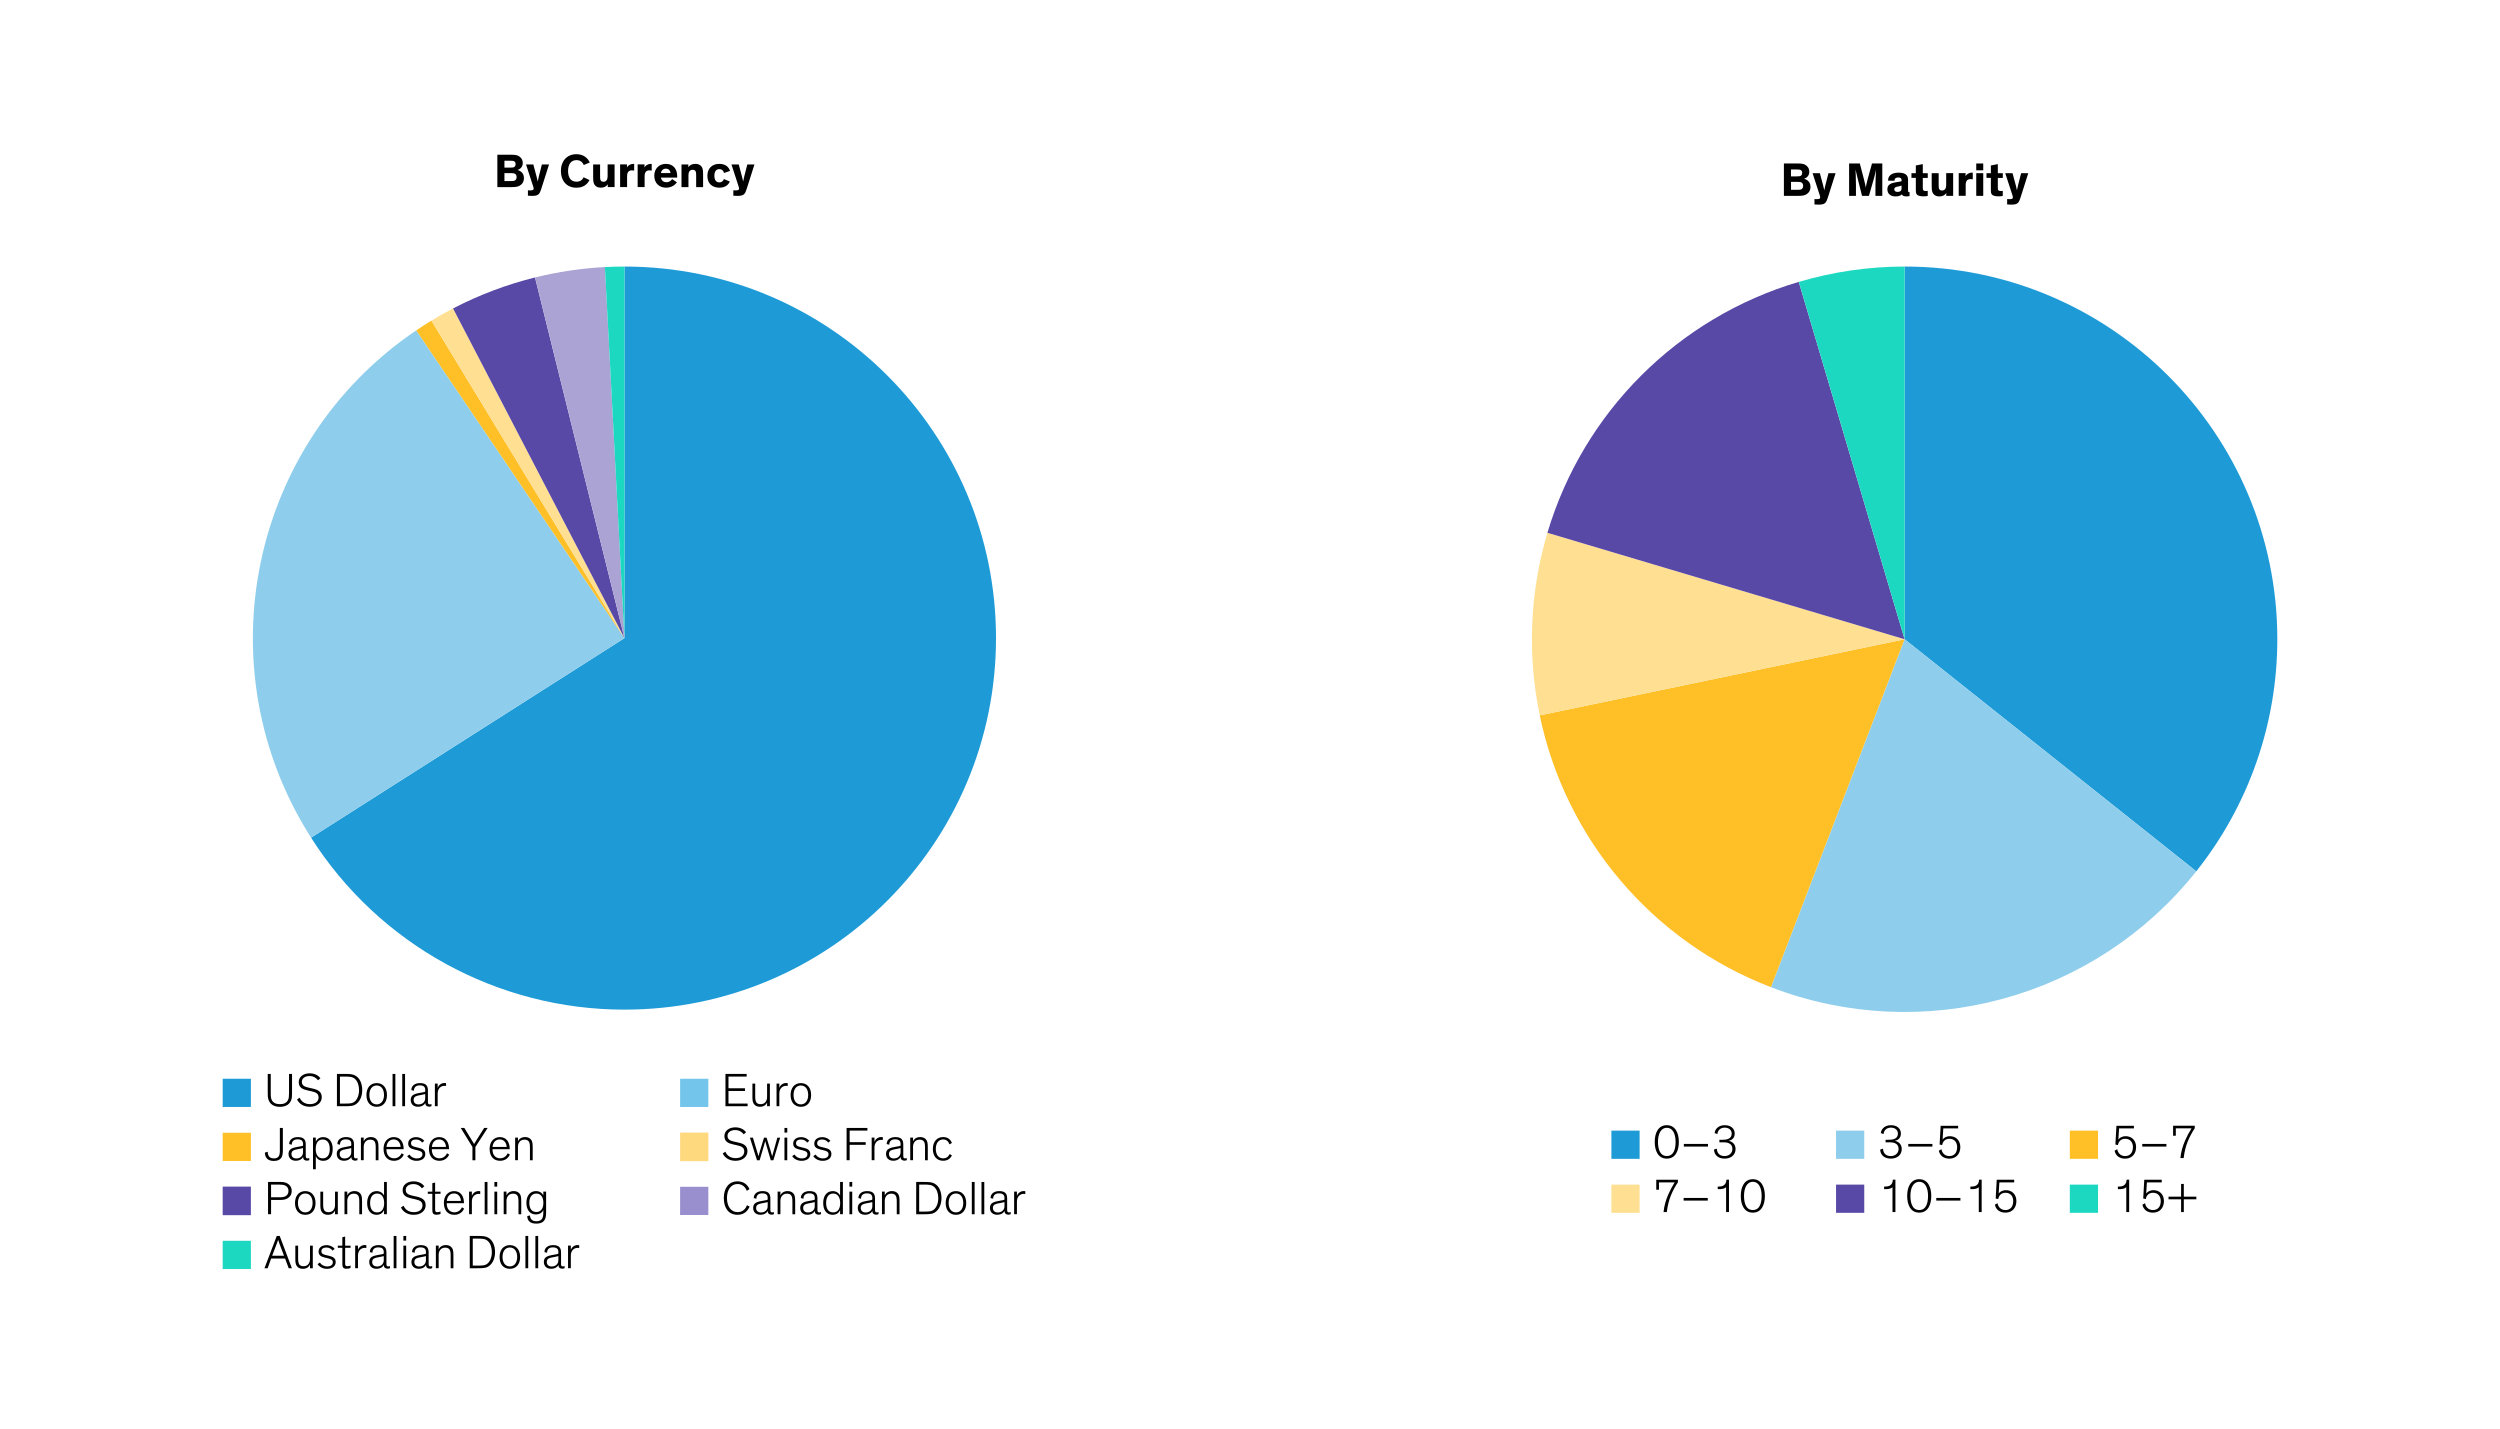 <?xml version="1.0" encoding="UTF-8"?>
<svg id="Blog_Template" data-name="Blog Template" xmlns="http://www.w3.org/2000/svg" viewBox="0 0 840 480">
  <defs>
    <style>
      .cls-1 {
        fill: #aba3d3;
      }

      .cls-1, .cls-2, .cls-3, .cls-4, .cls-5, .cls-6, .cls-7, .cls-8, .cls-9, .cls-10 {
        fill-rule: evenodd;
      }

      .cls-2 {
        fill: #1e9bd7;
      }

      .cls-3 {
        fill: #73c5ec;
      }

      .cls-4 {
        fill: #1cd8c0;
      }

      .cls-5 {
        fill: #998ece;
      }

      .cls-6 {
        fill: #ffd97d;
      }

      .cls-7 {
        fill: #8ecdeb;
      }

      .cls-8 {
        fill: #ffbf27;
      }

      .cls-9 {
        fill: #ffdf92;
      }

      .cls-10 {
        fill: #5949a7;
      }
    </style>
  </defs>
  <path class="cls-2" d="M209.82,89.56c68.95,0,124.84,55.89,124.84,124.84s-55.89,124.84-124.84,124.84c-42.67,0-82.39-21.8-105.31-57.79l105.31-67.05v-124.84h0Z"/>
  <path class="cls-7" d="M104.51,281.45c-36.3-57.02-20.63-132.57,35.34-170.45l69.97,103.4-105.31,67.05h0Z"/>
  <path class="cls-8" d="M139.85,111.01c1.68-1.13,3.38-2.23,5.11-3.28l64.86,106.67-69.97-103.4h0Z"/>
  <path class="cls-9" d="M144.96,107.73c2.38-1.44,4.8-2.81,7.27-4.09l57.59,110.77-64.86-106.67h0Z"/>
  <path class="cls-10" d="M152.22,103.64c8.74-4.54,17.98-8.04,27.54-10.41l30.05,121.17-57.59-110.77h0Z"/>
  <path class="cls-1" d="M179.77,93.23c7.7-1.91,15.57-3.08,23.49-3.5l6.56,124.67-30.05-121.17h0Z"/>
  <path class="cls-4" d="M203.25,89.73c2.19-.11,4.37-.17,6.56-.17v124.84s-6.56-124.67-6.56-124.67h0Z"/>
  <polygon class="cls-2" points="74.82 362.46 84.3 362.46 84.3 371.94 74.82 371.94 74.82 362.46 74.82 362.46"/>
  <polygon class="cls-3" points="228.52 362.46 238 362.46 238 371.94 228.52 371.94 228.52 362.46 228.52 362.46"/>
  <polygon class="cls-8" points="74.82 380.61 84.3 380.61 84.3 390.09 74.82 390.09 74.82 380.61 74.82 380.61"/>
  <polygon class="cls-6" points="228.52 380.55 238 380.55 238 390.15 228.52 390.15 228.52 380.55 228.52 380.55"/>
  <polygon class="cls-10" points="74.82 398.7 84.3 398.7 84.3 408.3 74.82 408.3 74.82 398.7 74.82 398.7"/>
  <polygon class="cls-5" points="228.52 398.76 238 398.76 238 408.24 228.52 408.24 228.52 398.76 228.52 398.76"/>
  <polygon class="cls-4" points="74.82 416.91 84.3 416.91 84.3 426.39 74.82 426.39 74.82 416.91 74.82 416.91"/>
  <polygon class="cls-2" points="541.43 379.89 550.91 379.89 550.91 389.37 541.43 389.37 541.43 379.89 541.43 379.89"/>
  <polygon class="cls-7" points="616.91 379.89 626.39 379.89 626.39 389.37 616.91 389.37 616.91 379.89 616.91 379.89"/>
  <polygon class="cls-8" points="695.46 379.89 704.94 379.89 704.94 389.37 695.46 389.37 695.46 379.89 695.46 379.89"/>
  <polygon class="cls-4" points="695.46 398.03 704.94 398.03 704.94 407.51 695.46 407.51 695.46 398.03 695.46 398.03"/>
  <polygon class="cls-10" points="616.91 398.03 626.39 398.03 626.39 407.51 616.91 407.51 616.91 398.03 616.91 398.03"/>
  <polygon class="cls-9" points="541.43 398.03 550.91 398.03 550.91 407.51 541.43 407.51 541.43 398.03 541.43 398.03"/>
  <g id="Outline">
    <g>
      <path d="M90.1,369.14c-.1-.4-.14-.75-.14-1.92v-6.38h1.01v6.46c0,1.28.1,1.76.3,2.22.45,1.02,1.44,1.48,2.78,1.48s2.31-.46,2.76-1.48c.21-.46.3-.94.3-2.22v-6.46h1.01v6.38c0,1.17-.05,1.52-.13,1.92-.43,1.84-1.88,2.76-3.94,2.76s-3.51-.92-3.94-2.76Z"/>
      <path d="M106.86,362.97c-.69-.89-1.64-1.42-2.89-1.42-1.47,0-2.55.77-2.55,1.93s.75,1.63,2.19,1.95l1.45.32c1.9.42,3.05,1.12,3.05,2.91s-1.52,3.22-4.01,3.22c-2.36,0-3.73-1.26-4.29-2.47l.89-.59c.43,1.12,1.55,2.17,3.42,2.17s2.92-.91,2.92-2.27c0-1.18-.77-1.69-2.31-2.03l-1.36-.3c-1.61-.35-3-.89-3-2.83,0-1.69,1.5-2.92,3.66-2.92,1.79,0,2.98.78,3.64,1.64l-.8.69Z"/>
      <path d="M113.21,371.69v-10.85h2.81c1.45,0,2.44.05,3.34.54,1.63.88,2.35,2.87,2.35,4.85,0,1.82-.58,3.37-1.58,4.34-1.13,1.12-2.31,1.12-4.44,1.12h-2.47ZM114.22,370.8h1.74c1.45,0,2.46,0,3.29-.75.78-.67,1.39-2.06,1.39-3.77,0-1.53-.48-2.98-1.39-3.77-.86-.75-1.8-.78-3.66-.78h-1.37v9.07Z"/>
      <path d="M126.57,363.92c2.14,0,3.45,1.6,3.45,4.01s-1.29,3.96-3.45,3.96-3.45-1.56-3.45-3.96,1.31-4.01,3.45-4.01ZM126.57,371.07c1.47,0,2.46-1.2,2.46-3.16s-.96-3.19-2.46-3.19-2.46,1.21-2.46,3.19.99,3.16,2.46,3.16Z"/>
      <path d="M132.84,371.69h-.94v-10.85h.94v10.85Z"/>
      <path d="M136.1,371.69h-.94v-10.85h.94v10.85Z"/>
      <path d="M138.21,366.3c-.03-1.5,1.21-2.38,2.87-2.38,1.56,0,2.7.48,2.7,2.39v3.78c0,.62.05.99.61.99.26,0,.5-.1.58-.14v.73c-.18.1-.46.17-.81.17-.73,0-1.28-.4-1.25-1.23h-.02c-.27.59-1.1,1.26-2.46,1.26-1.5,0-2.43-.89-2.43-2.3,0-.65.21-1.15.57-1.48.5-.45,1.26-.65,2.19-.83l1.74-.32c.27-.05.38-.08.38-.42v-.24c0-1.05-.5-1.6-1.85-1.6-1.28,0-1.95.67-1.95,1.8l-.88-.21ZM142.88,367.6c-.14.05-.35.11-.96.22l-.94.18c-.53.1-1.01.21-1.36.4-.38.22-.64.56-.64,1.17,0,1.01.69,1.52,1.66,1.52,1.25,0,2.23-.81,2.23-2.08v-1.4Z"/>
      <path d="M149.87,364.89c-.18-.03-.35-.05-.53-.05-1.32,0-2.28,1.02-2.28,2.55v4.29h-.94v-7.6h.94v1.47c.27-.89,1.15-1.66,2.3-1.66.18,0,.33.02.51.05v.94Z"/>
    </g>
    <g>
      <path d="M251.2,371.69h-7.44v-10.85h7.12v.89h-6.11v3.93h5.54v.91h-5.54v4.23h6.43v.89Z"/>
      <path d="M252.81,364.09h.94v4.34c0,.96.11,1.64.48,2.08.29.32.72.49,1.36.49,1.56,0,2.15-1.28,2.15-2.39v-4.52h.94v7.6h-.94v-1.25c-.29.73-1.08,1.44-2.38,1.44-.78,0-1.44-.24-1.88-.73-.43-.48-.67-1.13-.67-2.3v-4.76Z"/>
      <path d="M264.67,364.89c-.18-.03-.35-.05-.53-.05-1.33,0-2.28,1.02-2.28,2.55v4.29h-.94v-7.6h.94v1.47c.27-.89,1.15-1.66,2.3-1.66.18,0,.33.02.51.05v.94Z"/>
      <path d="M269.09,363.92c2.14,0,3.45,1.6,3.45,4.01s-1.29,3.96-3.45,3.96-3.45-1.56-3.45-3.96,1.31-4.01,3.45-4.01ZM269.09,371.07c1.47,0,2.46-1.2,2.46-3.16s-.96-3.19-2.46-3.19-2.46,1.21-2.46,3.19.99,3.16,2.46,3.16Z"/>
    </g>
    <g>
      <path d="M89.96,386.98c.02,1.42.59,2.24,2.09,2.24.81,0,1.31-.27,1.61-.73.27-.42.37-1.02.37-1.84v-7.66h1.01v7.45c0,1.05-.11,1.88-.46,2.47-.43.73-1.21,1.17-2.55,1.17-1.74,0-2.97-.75-3.03-2.81l.97-.29Z"/>
      <path d="M97.16,384.44c-.03-1.5,1.21-2.38,2.87-2.38,1.56,0,2.7.48,2.7,2.39v3.78c0,.62.05.99.61.99.25,0,.49-.1.57-.14v.73c-.18.1-.46.17-.81.17-.73,0-1.28-.4-1.25-1.23h-.02c-.27.59-1.1,1.26-2.46,1.26-1.5,0-2.43-.89-2.43-2.3,0-.65.21-1.15.58-1.48.49-.45,1.26-.65,2.19-.83l1.74-.32c.27-.05.38-.08.38-.42v-.24c0-1.05-.49-1.6-1.85-1.6-1.28,0-1.95.67-1.95,1.8l-.88-.21ZM101.83,385.75c-.14.05-.35.11-.96.22l-.94.18c-.53.1-1,.21-1.36.4-.38.22-.64.56-.64,1.17,0,1.01.69,1.52,1.66,1.52,1.25,0,2.23-.81,2.23-2.08v-1.4Z"/>
      <path d="M106.11,388.48v4.39h-.94v-10.63h.94v1.36c.37-.85,1.26-1.53,2.47-1.53,1.92,0,3.21,1.45,3.21,4.01s-1.29,3.96-3.18,3.96c-1.28,0-2.14-.69-2.51-1.55ZM108.44,389.21c1.5,0,2.36-1.15,2.36-3.18s-.93-3.16-2.39-3.16-2.33,1.1-2.33,3.18.91,3.16,2.36,3.16Z"/>
      <path d="M113.36,384.44c-.03-1.5,1.21-2.38,2.87-2.38,1.56,0,2.7.48,2.7,2.39v3.78c0,.62.05.99.61.99.25,0,.49-.1.57-.14v.73c-.18.1-.46.17-.81.17-.73,0-1.28-.4-1.25-1.23h-.02c-.27.59-1.1,1.26-2.46,1.26-1.5,0-2.43-.89-2.43-2.3,0-.65.21-1.15.58-1.48.49-.45,1.26-.65,2.19-.83l1.74-.32c.27-.05.38-.08.38-.42v-.24c0-1.05-.49-1.6-1.85-1.6-1.28,0-1.95.67-1.95,1.8l-.88-.21ZM118.03,385.75c-.14.05-.35.11-.96.22l-.94.18c-.53.1-1,.21-1.36.4-.38.22-.64.56-.64,1.17,0,1.01.69,1.52,1.66,1.52,1.25,0,2.23-.81,2.23-2.08v-1.4Z"/>
      <path d="M127.18,389.84h-.94v-4.09c0-1.2-.08-1.9-.48-2.33-.29-.32-.73-.5-1.36-.5-.69,0-1.2.24-1.55.62-.45.46-.64,1.13-.64,1.77v4.52h-.94v-7.6h.94v1.26c.29-.73,1.12-1.44,2.41-1.44.78,0,1.44.24,1.88.73.48.54.67,1.05.67,2.75v4.29Z"/>
      <path d="M135.68,387.97c-.43.86-1.37,2.06-3.3,2.06-2.14,0-3.51-1.45-3.51-4.04,0-2.31,1.39-3.93,3.43-3.93,2.2,0,3.32,1.69,3.32,3.94v.13h-5.78v.11c0,1.98,1.15,2.95,2.57,2.95s2.2-.96,2.55-1.69l.72.46ZM129.87,385.37h4.72c0-1.23-.83-2.52-2.3-2.52-1.39,0-2.3.99-2.43,2.52Z"/>
      <path d="M141.85,383.92c-.38-.53-1.05-1.05-2.06-1.05-.93,0-1.68.38-1.68,1.23,0,.8.51,1.09,1.52,1.31l1,.24c1.28.29,2.27.75,2.27,2.11,0,1.48-1.25,2.27-2.95,2.28-1.52,0-2.65-.78-3.13-1.58l.77-.54c.48.77,1.32,1.31,2.47,1.31,1.28-.02,1.88-.59,1.88-1.41s-.69-1.08-1.6-1.31l-1.05-.25c-1.34-.32-2.14-.78-2.14-2.04,0-1.37,1.2-2.14,2.65-2.14,1.32,0,2.22.59,2.76,1.24l-.72.61Z"/>
      <path d="M150.93,387.97c-.43.86-1.37,2.06-3.3,2.06-2.14,0-3.51-1.45-3.51-4.04,0-2.31,1.39-3.93,3.43-3.93,2.2,0,3.32,1.69,3.32,3.94v.13h-5.78v.11c0,1.98,1.15,2.95,2.57,2.95s2.2-.96,2.55-1.69l.72.46ZM145.12,385.37h4.72c0-1.23-.83-2.52-2.3-2.52-1.39,0-2.3.99-2.43,2.52Z"/>
      <path d="M159.75,389.84h-1.01v-4.45l-3.93-6.4h1.21l3.27,5.38,3.38-5.38h1.18l-4.12,6.4v4.45Z"/>
      <path d="M171.32,387.97c-.43.86-1.37,2.06-3.3,2.06-2.14,0-3.51-1.45-3.51-4.04,0-2.31,1.39-3.93,3.43-3.93,2.2,0,3.32,1.69,3.32,3.94v.13h-5.78v.11c0,1.98,1.15,2.95,2.57,2.95s2.2-.96,2.55-1.69l.72.46ZM165.51,385.37h4.72c0-1.23-.83-2.52-2.3-2.52-1.39,0-2.3.99-2.43,2.52Z"/>
      <path d="M179,389.84h-.94v-4.09c0-1.2-.08-1.9-.48-2.33-.29-.32-.73-.5-1.36-.5-.69,0-1.2.24-1.55.62-.45.46-.64,1.13-.64,1.77v4.52h-.94v-7.6h.94v1.26c.29-.73,1.12-1.44,2.41-1.44.78,0,1.44.24,1.88.73.48.54.67,1.05.67,2.75v4.29Z"/>
    </g>
    <g>
      <path d="M249.89,381.12c-.69-.89-1.64-1.42-2.89-1.42-1.47,0-2.55.77-2.55,1.93s.75,1.63,2.19,1.95l1.45.32c1.9.42,3.05,1.12,3.05,2.91s-1.52,3.22-4.01,3.22c-2.36,0-3.73-1.26-4.29-2.47l.89-.59c.43,1.12,1.55,2.17,3.42,2.17s2.92-.91,2.92-2.27c0-1.18-.77-1.69-2.31-2.03l-1.36-.3c-1.61-.35-3-.89-3-2.83,0-1.69,1.5-2.92,3.65-2.92,1.79,0,2.98.78,3.64,1.64l-.8.69Z"/>
      <path d="M258.95,386.76c.19.62.38,1.36.48,1.71h.02c.1-.35.29-.99.5-1.75l1.24-4.47h.94l-2.27,7.6h-.88l-1.47-5c-.19-.62-.34-1.21-.38-1.4h-.02c-.05.21-.19.72-.4,1.42l-1.47,4.98h-.89l-2.38-7.6h1.01l1.36,4.52c.19.62.4,1.34.5,1.69h.02c.1-.35.29-1.08.48-1.71l1.37-4.5h.86l1.39,4.52Z"/>
      <path d="M264.52,380.55h-.94v-1.56h.94v1.56ZM264.52,389.84h-.94v-7.6h.94v7.6Z"/>
      <path d="M271.21,383.92c-.38-.53-1.05-1.05-2.06-1.05-.93,0-1.68.38-1.68,1.23,0,.8.51,1.09,1.52,1.31l1,.24c1.28.29,2.27.75,2.27,2.11,0,1.48-1.25,2.27-2.95,2.28-1.52,0-2.65-.78-3.13-1.58l.77-.54c.48.77,1.32,1.31,2.47,1.31,1.28-.02,1.88-.59,1.88-1.41s-.69-1.08-1.6-1.31l-1.05-.25c-1.34-.32-2.14-.78-2.14-2.04,0-1.37,1.2-2.14,2.65-2.14,1.33,0,2.22.59,2.76,1.24l-.72.61Z"/>
      <path d="M278.3,383.92c-.38-.53-1.05-1.05-2.06-1.05-.93,0-1.68.38-1.68,1.23,0,.8.51,1.09,1.52,1.31l1,.24c1.28.29,2.27.75,2.27,2.11,0,1.48-1.25,2.27-2.95,2.28-1.52,0-2.65-.78-3.13-1.58l.77-.54c.48.77,1.32,1.31,2.47,1.31,1.28-.02,1.88-.59,1.88-1.41s-.69-1.08-1.6-1.31l-1.05-.25c-1.34-.32-2.14-.78-2.14-2.04,0-1.37,1.2-2.14,2.65-2.14,1.33,0,2.22.59,2.76,1.24l-.72.61Z"/>
      <path d="M284.46,389.84v-10.85h6.99v.89h-5.97v3.89h5.39v.89h-5.39v5.17h-1.02Z"/>
      <path d="M296.63,383.04c-.18-.03-.35-.05-.53-.05-1.33,0-2.28,1.02-2.28,2.55v4.29h-.94v-7.6h.94v1.47c.27-.89,1.15-1.66,2.3-1.66.18,0,.33.02.51.05v.94Z"/>
      <path d="M297.93,384.44c-.03-1.5,1.21-2.38,2.87-2.38,1.56,0,2.7.48,2.7,2.39v3.78c0,.62.05.99.61.99.26,0,.49-.1.57-.14v.73c-.18.1-.46.17-.81.17-.73,0-1.28-.4-1.25-1.23h-.02c-.27.59-1.1,1.26-2.46,1.26-1.5,0-2.43-.89-2.43-2.3,0-.65.21-1.15.58-1.48.5-.45,1.26-.65,2.19-.83l1.74-.32c.27-.05.38-.08.38-.42v-.24c0-1.05-.5-1.6-1.85-1.6-1.28,0-1.95.67-1.95,1.8l-.88-.21ZM302.6,385.75c-.14.05-.35.11-.96.22l-.94.18c-.53.1-1,.21-1.36.4-.38.22-.64.56-.64,1.17,0,1.01.69,1.52,1.66,1.52,1.24,0,2.23-.81,2.23-2.08v-1.4Z"/>
      <path d="M311.75,389.84h-.94v-4.09c0-1.2-.08-1.9-.48-2.33-.29-.32-.73-.5-1.36-.5-.69,0-1.2.24-1.55.62-.45.46-.64,1.13-.64,1.77v4.52h-.94v-7.6h.94v1.26c.29-.73,1.12-1.44,2.41-1.44.78,0,1.44.24,1.88.73.48.54.67,1.05.67,2.75v4.29Z"/>
      <path d="M319.03,384.52c-.38-1.07-1.07-1.66-2.14-1.66-1.5,0-2.46,1.21-2.46,3.19s.99,3.16,2.46,3.16c1.05,0,1.72-.48,2.2-1.45l.75.46c-.54,1.12-1.53,1.8-2.95,1.8-2.12,0-3.45-1.53-3.45-3.96s1.36-4.01,3.45-4.01c1.48,0,2.47.73,2.95,1.98l-.81.48Z"/>
    </g>
    <g>
      <path d="M91.08,403.18v4.8h-1.02v-10.85h3.99c.91,0,1.82.06,2.6.56.85.51,1.36,1.31,1.36,2.47s-.51,1.95-1.36,2.46c-.78.5-1.69.56-2.6.56h-2.97ZM91.08,402.29h2.75c1.07,0,1.53-.11,1.98-.3.7-.33,1.12-.94,1.12-1.84s-.42-1.5-1.12-1.82c-.45-.21-.91-.3-1.98-.3h-2.75v4.26Z"/>
      <path d="M102.57,400.21c2.14,0,3.45,1.6,3.45,4.01s-1.29,3.96-3.45,3.96-3.45-1.56-3.45-3.96,1.31-4.01,3.45-4.01ZM102.57,407.36c1.47,0,2.46-1.2,2.46-3.16s-.96-3.19-2.46-3.19-2.46,1.21-2.46,3.19.99,3.16,2.46,3.16Z"/>
      <path d="M107.64,400.39h.94v4.34c0,.96.11,1.64.48,2.08.29.32.72.49,1.36.49,1.56,0,2.15-1.28,2.15-2.39v-4.52h.94v7.6h-.94v-1.25c-.29.73-1.08,1.44-2.38,1.44-.78,0-1.44-.24-1.88-.73-.43-.48-.67-1.13-.67-2.3v-4.76Z"/>
      <path d="M121.66,407.99h-.94v-4.09c0-1.2-.08-1.9-.48-2.33-.29-.32-.73-.5-1.36-.5-.69,0-1.2.24-1.55.62-.45.46-.64,1.13-.64,1.77v4.52h-.94v-7.6h.94v1.26c.29-.73,1.12-1.44,2.41-1.44.78,0,1.44.24,1.88.73.48.54.67,1.05.67,2.75v4.29Z"/>
      <path d="M123.36,404.22c0-2.54,1.33-4.01,3.21-4.01,1.21,0,2.11.69,2.47,1.53v-4.61h.94v10.85h-.94v-1.36c-.4.89-1.23,1.55-2.52,1.55-1.87,0-3.16-1.4-3.16-3.96ZM126.75,401.03c-1.47,0-2.39,1.1-2.39,3.16s.86,3.18,2.36,3.18,2.36-1.12,2.36-3.16-.91-3.18-2.33-3.18Z"/>
      <path d="M141.77,399.27c-.69-.89-1.64-1.42-2.89-1.42-1.47,0-2.55.77-2.55,1.93s.75,1.63,2.19,1.95l1.45.32c1.9.42,3.05,1.12,3.05,2.91s-1.52,3.22-4.01,3.22c-2.36,0-3.73-1.26-4.29-2.47l.89-.59c.43,1.12,1.55,2.17,3.42,2.17s2.92-.91,2.92-2.27c0-1.18-.77-1.69-2.31-2.03l-1.36-.3c-1.61-.35-3-.89-3-2.83,0-1.69,1.5-2.92,3.66-2.92,1.79,0,2.98.78,3.64,1.64l-.8.69Z"/>
      <path d="M143.73,400.39h1.53v-2.84l.94-.21v3.05h1.82v.73h-1.82v5.14c0,.38.02.65.14.83.11.14.29.21.59.21.46,0,.88-.14,1.08-.25v.85c-.27.13-.72.25-1.37.25-.48,0-.85-.1-1.08-.37-.21-.24-.3-.61-.3-1.17v-5.49h-1.53v-.73Z"/>
      <path d="M155.95,406.12c-.43.86-1.37,2.06-3.3,2.06-2.14,0-3.51-1.45-3.51-4.04,0-2.31,1.39-3.93,3.43-3.93,2.2,0,3.32,1.69,3.32,3.94v.13h-5.78v.11c0,1.98,1.15,2.95,2.57,2.95s2.2-.96,2.55-1.69l.72.46ZM150.14,403.52h4.72c0-1.23-.83-2.52-2.3-2.52-1.39,0-2.3.99-2.43,2.52Z"/>
      <path d="M161.36,401.19c-.18-.03-.35-.05-.53-.05-1.33,0-2.28,1.02-2.28,2.55v4.29h-.94v-7.6h.94v1.47c.27-.89,1.15-1.66,2.3-1.66.18,0,.33.02.51.05v.94Z"/>
      <path d="M163.79,407.99h-.94v-10.85h.94v10.85Z"/>
      <path d="M167.06,398.7h-.94v-1.56h.94v1.56ZM167.06,407.99h-.94v-7.6h.94v7.6Z"/>
      <path d="M175.15,407.99h-.94v-4.09c0-1.2-.08-1.9-.48-2.33-.29-.32-.73-.5-1.36-.5-.69,0-1.2.24-1.55.62-.45.46-.64,1.13-.64,1.77v4.52h-.94v-7.6h.94v1.26c.29-.73,1.12-1.44,2.41-1.44.78,0,1.44.24,1.88.73.48.54.67,1.05.67,2.75v4.29Z"/>
      <path d="M183.48,407.68c0,2.38-1.02,3.46-3.27,3.46s-2.99-1.08-3.06-2.51l.91-.25c.1,1.1.61,1.96,2.16,1.96,2.07,0,2.33-1.36,2.33-3v-.78c-.4.89-1.25,1.5-2.49,1.5-1.93,0-3.19-1.45-3.19-3.91s1.32-3.94,3.21-3.94c1.21,0,2.08.61,2.47,1.42v-1.25h.94v7.29ZM180.24,401.03c-1.47,0-2.39,1.09-2.39,3.1s.86,3.1,2.36,3.1,2.36-1.1,2.36-3.08-.91-3.11-2.33-3.11Z"/>
    </g>
    <g>
      <path d="M250.94,400.13c-.49-1.23-1.48-2.3-3.14-2.3-2.19,0-3.54,1.92-3.54,4.72s1.36,4.72,3.54,4.72c1.76,0,2.73-1.08,3.18-2.33l.89.48c-.56,1.28-1.66,2.75-4.07,2.75-2.94,0-4.6-2.2-4.6-5.62s1.74-5.62,4.6-5.62c2.28,0,3.48,1.34,4.02,2.62l-.88.58Z"/>
      <path d="M253.27,402.59c-.03-1.5,1.21-2.38,2.87-2.38,1.56,0,2.7.48,2.7,2.39v3.78c0,.62.05.99.61.99.26,0,.5-.1.58-.14v.73c-.18.1-.46.17-.81.17-.73,0-1.28-.4-1.25-1.23h-.02c-.27.59-1.1,1.26-2.46,1.26-1.5,0-2.43-.89-2.43-2.3,0-.65.21-1.15.57-1.48.5-.45,1.26-.65,2.19-.83l1.74-.32c.27-.05.38-.08.38-.42v-.24c0-1.05-.5-1.6-1.85-1.6-1.28,0-1.95.67-1.95,1.8l-.88-.21ZM257.95,403.9c-.14.05-.35.11-.96.22l-.94.18c-.53.1-1.01.21-1.36.4-.38.22-.64.56-.64,1.17,0,1.01.69,1.52,1.66,1.52,1.25,0,2.23-.81,2.23-2.08v-1.4Z"/>
      <path d="M267.19,407.99h-.94v-4.09c0-1.2-.08-1.9-.48-2.33-.29-.32-.73-.5-1.36-.5-.69,0-1.2.24-1.55.62-.45.46-.64,1.13-.64,1.77v4.52h-.94v-7.6h.94v1.26c.29-.73,1.12-1.44,2.41-1.44.78,0,1.44.24,1.88.73.48.54.67,1.05.67,2.75v4.29Z"/>
      <path d="M269.09,402.59c-.03-1.5,1.21-2.38,2.87-2.38,1.56,0,2.7.48,2.7,2.39v3.78c0,.62.05.99.61.99.25,0,.49-.1.57-.14v.73c-.18.1-.46.17-.81.17-.73,0-1.28-.4-1.25-1.23h-.02c-.27.59-1.1,1.26-2.46,1.26-1.5,0-2.43-.89-2.43-2.3,0-.65.21-1.15.58-1.48.49-.45,1.26-.65,2.19-.83l1.74-.32c.27-.05.38-.08.38-.42v-.24c0-1.05-.49-1.6-1.85-1.6-1.28,0-1.95.67-1.95,1.8l-.88-.21ZM273.76,403.9c-.14.05-.35.11-.96.22l-.94.18c-.53.1-1,.21-1.36.4-.38.22-.64.56-.64,1.17,0,1.01.69,1.52,1.66,1.52,1.25,0,2.23-.81,2.23-2.08v-1.4Z"/>
      <path d="M276.59,404.22c0-2.54,1.32-4.01,3.21-4.01,1.21,0,2.11.69,2.47,1.53v-4.61h.94v10.85h-.94v-1.36c-.4.89-1.23,1.55-2.52,1.55-1.87,0-3.16-1.4-3.16-3.96ZM279.97,401.03c-1.47,0-2.39,1.1-2.39,3.16s.86,3.18,2.36,3.18,2.36-1.12,2.36-3.16-.91-3.18-2.33-3.18Z"/>
      <path d="M286.35,398.7h-.94v-1.56h.94v1.56ZM286.35,407.99h-.94v-7.6h.94v7.6Z"/>
      <path d="M288.43,402.59c-.03-1.5,1.21-2.38,2.87-2.38,1.56,0,2.7.48,2.7,2.39v3.78c0,.62.05.99.61.99.25,0,.49-.1.57-.14v.73c-.18.1-.46.17-.81.17-.73,0-1.28-.4-1.25-1.23h-.02c-.27.59-1.1,1.26-2.46,1.26-1.5,0-2.43-.89-2.43-2.3,0-.65.21-1.15.58-1.48.49-.45,1.26-.65,2.19-.83l1.74-.32c.27-.05.38-.08.38-.42v-.24c0-1.05-.49-1.6-1.85-1.6-1.28,0-1.95.67-1.95,1.8l-.88-.21ZM293.11,403.9c-.14.05-.35.11-.96.22l-.94.18c-.53.1-1,.21-1.36.4-.38.22-.64.56-.64,1.17,0,1.01.69,1.52,1.66,1.52,1.25,0,2.23-.81,2.23-2.08v-1.4Z"/>
      <path d="M302.25,407.99h-.94v-4.09c0-1.2-.08-1.9-.48-2.33-.29-.32-.73-.5-1.36-.5-.69,0-1.2.24-1.55.62-.45.46-.64,1.13-.64,1.77v4.52h-.94v-7.6h.94v1.26c.29-.73,1.12-1.44,2.41-1.44.78,0,1.44.24,1.88.73.48.54.67,1.05.67,2.75v4.29Z"/>
      <path d="M307.84,407.99v-10.85h2.81c1.45,0,2.44.05,3.34.54,1.63.88,2.35,2.87,2.35,4.85,0,1.82-.58,3.37-1.58,4.34-1.13,1.12-2.31,1.12-4.44,1.12h-2.47ZM308.84,407.09h1.74c1.45,0,2.46,0,3.29-.75.78-.67,1.39-2.06,1.39-3.77,0-1.53-.48-2.98-1.39-3.77-.86-.75-1.8-.78-3.66-.78h-1.37v9.07Z"/>
      <path d="M321.2,400.21c2.14,0,3.45,1.6,3.45,4.01s-1.29,3.96-3.45,3.96-3.45-1.56-3.45-3.96,1.31-4.01,3.45-4.01ZM321.2,407.36c1.47,0,2.46-1.2,2.46-3.16s-.96-3.19-2.46-3.19-2.46,1.21-2.46,3.19.99,3.16,2.46,3.16Z"/>
      <path d="M327.47,407.99h-.94v-10.85h.94v10.85Z"/>
      <path d="M330.72,407.99h-.94v-10.85h.94v10.85Z"/>
      <path d="M332.83,402.59c-.03-1.5,1.21-2.38,2.87-2.38,1.56,0,2.7.48,2.7,2.39v3.78c0,.62.05.99.61.99.26,0,.5-.1.58-.14v.73c-.18.1-.46.17-.81.17-.73,0-1.28-.4-1.25-1.23h-.02c-.27.59-1.1,1.26-2.46,1.26-1.5,0-2.43-.89-2.43-2.3,0-.65.21-1.15.57-1.48.5-.45,1.26-.65,2.19-.83l1.74-.32c.27-.05.38-.08.38-.42v-.24c0-1.05-.5-1.6-1.85-1.6-1.28,0-1.95.67-1.95,1.8l-.88-.21ZM337.51,403.9c-.14.05-.35.11-.96.22l-.94.18c-.53.1-1.01.21-1.36.4-.38.22-.64.56-.64,1.17,0,1.01.69,1.52,1.66,1.52,1.25,0,2.23-.81,2.23-2.08v-1.4Z"/>
      <path d="M344.5,401.19c-.18-.03-.35-.05-.53-.05-1.32,0-2.28,1.02-2.28,2.55v4.29h-.94v-7.6h.94v1.47c.27-.89,1.15-1.66,2.3-1.66.18,0,.33.02.51.05v.94Z"/>
    </g>
    <g>
      <path d="M89.93,426.13h-1.07l4.13-10.85h.99l4.1,10.85h-1.08l-1.21-3.27h-4.68l-1.18,3.27ZM93.92,417.95c-.25-.64-.35-.94-.46-1.33h-.02c-.13.38-.19.61-.48,1.34l-1.52,3.97h3.99l-1.52-3.99Z"/>
      <path d="M99.23,418.54h.94v4.34c0,.96.11,1.64.48,2.08.29.32.72.49,1.36.49,1.56,0,2.15-1.28,2.15-2.39v-4.52h.94v7.6h-.94v-1.25c-.29.73-1.08,1.44-2.38,1.44-.78,0-1.44-.24-1.88-.73-.43-.48-.67-1.13-.67-2.3v-4.76Z"/>
      <path d="M111.73,420.21c-.38-.53-1.05-1.05-2.06-1.05-.93,0-1.68.38-1.68,1.23,0,.8.51,1.09,1.52,1.31l1.01.24c1.28.29,2.27.75,2.27,2.11,0,1.48-1.25,2.27-2.95,2.28-1.52,0-2.65-.78-3.13-1.58l.77-.54c.48.77,1.33,1.31,2.47,1.31,1.28-.02,1.88-.59,1.88-1.41s-.69-1.08-1.6-1.31l-1.05-.25c-1.34-.32-2.14-.78-2.14-2.04,0-1.37,1.2-2.14,2.65-2.14,1.33,0,2.22.59,2.76,1.24l-.72.61Z"/>
      <path d="M113.5,418.54h1.53v-2.84l.94-.21v3.05h1.82v.73h-1.82v5.14c0,.38.02.65.14.83.11.14.29.21.59.21.46,0,.88-.14,1.08-.25v.85c-.27.13-.72.25-1.37.25-.48,0-.85-.1-1.08-.37-.21-.24-.3-.61-.3-1.17v-5.49h-1.53v-.73Z"/>
      <path d="M123.09,419.33c-.18-.03-.35-.05-.53-.05-1.32,0-2.28,1.02-2.28,2.55v4.29h-.94v-7.6h.94v1.47c.27-.89,1.15-1.66,2.3-1.66.18,0,.33.02.51.05v.94Z"/>
      <path d="M124.27,420.74c-.03-1.5,1.21-2.38,2.87-2.38,1.56,0,2.7.48,2.7,2.39v3.78c0,.62.05.99.61.99.26,0,.5-.1.58-.14v.73c-.18.1-.46.17-.81.17-.73,0-1.28-.4-1.25-1.23h-.02c-.27.59-1.1,1.26-2.46,1.26-1.5,0-2.43-.89-2.43-2.3,0-.65.21-1.15.57-1.48.5-.45,1.26-.65,2.19-.83l1.74-.32c.27-.05.38-.08.38-.42v-.24c0-1.05-.5-1.6-1.85-1.6-1.28,0-1.95.67-1.95,1.8l-.88-.21ZM128.95,422.05c-.14.05-.35.11-.96.22l-.94.18c-.53.1-1.01.21-1.36.4-.38.22-.64.56-.64,1.17,0,1.01.69,1.52,1.66,1.52,1.25,0,2.23-.81,2.23-2.08v-1.4Z"/>
      <path d="M133.21,426.13h-.94v-10.85h.94v10.85Z"/>
      <path d="M136.48,416.84h-.94v-1.56h.94v1.56ZM136.48,426.13h-.94v-7.6h.94v7.6Z"/>
      <path d="M138.45,420.74c-.03-1.5,1.21-2.38,2.87-2.38,1.56,0,2.7.48,2.7,2.39v3.78c0,.62.05.99.61.99.26,0,.5-.1.58-.14v.73c-.18.1-.46.17-.81.17-.73,0-1.28-.4-1.25-1.23h-.02c-.27.59-1.1,1.26-2.46,1.26-1.5,0-2.43-.89-2.43-2.3,0-.65.21-1.15.57-1.48.5-.45,1.26-.65,2.19-.83l1.74-.32c.27-.05.38-.08.38-.42v-.24c0-1.05-.5-1.6-1.85-1.6-1.28,0-1.95.67-1.95,1.8l-.88-.21ZM143.12,422.05c-.14.05-.35.11-.96.22l-.94.18c-.53.1-1.01.21-1.36.4-.38.22-.64.56-.64,1.17,0,1.01.69,1.52,1.66,1.52,1.25,0,2.23-.81,2.23-2.08v-1.4Z"/>
      <path d="M152.36,426.13h-.94v-4.09c0-1.2-.08-1.9-.48-2.33-.29-.32-.73-.5-1.36-.5-.69,0-1.2.24-1.55.62-.45.46-.64,1.13-.64,1.77v4.52h-.94v-7.6h.94v1.26c.29-.73,1.12-1.44,2.41-1.44.78,0,1.44.24,1.88.73.48.54.67,1.05.67,2.75v4.29Z"/>
      <path d="M157.84,426.13v-10.85h2.81c1.45,0,2.44.05,3.34.54,1.63.88,2.35,2.87,2.35,4.85,0,1.82-.57,3.37-1.58,4.34-1.13,1.12-2.31,1.12-4.44,1.12h-2.47ZM158.84,425.24h1.74c1.45,0,2.46,0,3.29-.75.78-.67,1.39-2.06,1.39-3.77,0-1.53-.48-2.98-1.39-3.77-.86-.75-1.8-.78-3.65-.78h-1.37v9.07Z"/>
      <path d="M171.31,418.36c2.14,0,3.45,1.6,3.45,4.01s-1.29,3.96-3.45,3.96-3.45-1.56-3.45-3.96,1.31-4.01,3.45-4.01ZM171.31,425.51c1.47,0,2.46-1.2,2.46-3.16s-.96-3.19-2.46-3.19-2.46,1.21-2.46,3.19.99,3.16,2.46,3.16Z"/>
      <path d="M177.48,426.13h-.94v-10.85h.94v10.85Z"/>
      <path d="M180.83,426.13h-.94v-10.85h.94v10.85Z"/>
      <path d="M182.94,420.74c-.03-1.5,1.21-2.38,2.87-2.38,1.56,0,2.7.48,2.7,2.39v3.78c0,.62.05.99.61.99.26,0,.5-.1.58-.14v.73c-.18.1-.46.17-.81.17-.73,0-1.28-.4-1.25-1.23h-.02c-.27.59-1.1,1.26-2.46,1.26-1.5,0-2.43-.89-2.43-2.3,0-.65.21-1.15.57-1.48.5-.45,1.26-.65,2.19-.83l1.74-.32c.27-.05.38-.08.38-.42v-.24c0-1.05-.5-1.6-1.85-1.6-1.28,0-1.95.67-1.95,1.8l-.88-.21ZM187.62,422.05c-.14.05-.35.11-.96.22l-.94.18c-.53.1-1.01.21-1.36.4-.38.22-.64.56-.64,1.17,0,1.01.69,1.52,1.66,1.52,1.25,0,2.23-.81,2.23-2.08v-1.4Z"/>
      <path d="M194.61,419.33c-.18-.03-.35-.05-.53-.05-1.32,0-2.28,1.02-2.28,2.55v4.29h-.94v-7.6h.94v1.47c.27-.89,1.15-1.66,2.3-1.66.18,0,.33.02.51.05v.94Z"/>
    </g>
    <g>
      <path d="M167.11,62.87v-10.88h4.64c1.33,0,1.95.14,2.48.42.88.48,1.41,1.26,1.41,2.4,0,1.25-.82,2-1.71,2.3v.02c1.14.34,2.11,1.15,2.11,2.69,0,1.22-.54,2.08-1.47,2.59-.56.3-1.17.46-2.61.46h-4.85ZM172.84,54.24c-.29-.19-.64-.24-1.38-.24h-1.97v2.32h1.95c.83,0,1.17-.03,1.47-.3.21-.19.34-.51.34-.9s-.18-.72-.42-.88ZM169.5,60.84h2.02c.85,0,1.25-.03,1.55-.24.32-.19.51-.61.51-1.14,0-.61-.3-1.02-.79-1.18-.29-.08-.66-.11-1.28-.11h-2.02v2.67Z"/>
      <path d="M184.48,55.25l-2.62,8.24c-.26.8-.48,1.33-.8,1.67-.38.42-.93.66-2.26.66-.56,0-.9-.02-1.42-.06v-1.81c.32.02.48.02.7.02.56,0,1.23.02,1.23-.64,0-.29-.13-.56-.24-.93l-2.32-7.14h2.45l1.09,4.07c.19.72.38,1.63.38,1.63h.02s.18-.94.35-1.63l1.04-4.07h2.4Z"/>
      <path d="M198.08,60.49c-.82,1.6-2.22,2.58-4.42,2.58-3.25,0-5.2-2.31-5.2-5.63s2.05-5.63,5.2-5.63c2.42,0,3.84,1.31,4.5,2.79l-2.02.85c-.45-1.07-1.26-1.65-2.45-1.65-1.79,0-2.82,1.38-2.82,3.65s.99,3.6,2.82,3.6c1.15,0,1.95-.51,2.4-1.49l1.98.94Z"/>
      <path d="M199.29,55.25h2.34v3.84c0,1.17.02,1.98,1.17,1.98.94,0,1.36-.77,1.36-1.81v-4.02h2.34v7.62h-2.3v-.94c-.37.62-1.18,1.14-2.26,1.14-.88,0-1.52-.24-1.97-.74-.48-.54-.67-1.07-.67-2.75v-4.32Z"/>
      <path d="M210.66,55.25v1.04c.21-.58,1.07-1.22,2.15-1.22.1,0,.18,0,.27.02v2.24c-.26-.06-.54-.1-.75-.1-.9,0-1.34.43-1.52,1.07-.08.29-.11.64-.11,1.02v3.54h-2.34v-7.62h2.3Z"/>
      <path d="M216.56,55.25v1.04c.21-.58,1.07-1.22,2.14-1.22.1,0,.18,0,.27.02v2.24c-.26-.06-.54-.1-.75-.1-.9,0-1.34.43-1.52,1.07-.08.29-.11.64-.11,1.02v3.54h-2.34v-7.62h2.3Z"/>
      <path d="M227.44,61.25c-.45.64-1.55,1.81-3.65,1.81-2.24,0-3.95-1.47-3.95-4.03,0-2.38,1.63-3.97,3.91-3.97,2.51,0,3.79,1.81,3.79,4.13,0,.16,0,.34-.02.48h-5.43c.08.83.69,1.55,1.84,1.55,1.02,0,1.63-.61,1.89-1.06l1.62,1.09ZM222.09,58.16h3.19c-.05-.88-.61-1.49-1.55-1.49s-1.6.69-1.63,1.49Z"/>
      <path d="M236.25,62.87h-2.34v-3.84c0-1.17-.05-1.98-1.2-1.98-.98,0-1.39.77-1.39,1.81v4.02h-2.34v-7.62h2.3v.94c.37-.62,1.2-1.14,2.29-1.14.88,0,1.55.24,2,.74.48.54.67,1.07.67,2.75v4.32Z"/>
      <path d="M245.21,60.98c-.42,1.07-1.49,2.08-3.5,2.08-2.4,0-4.03-1.39-4.03-3.97s1.63-4.03,4.03-4.03c2.11,0,3.2,1.14,3.58,2.37l-2.02.69c-.22-.83-.75-1.3-1.57-1.3-1.09,0-1.67.83-1.67,2.24s.59,2.22,1.67,2.22c.75,0,1.28-.4,1.52-1.12l1.98.82Z"/>
      <path d="M253.5,55.25l-2.62,8.24c-.26.8-.48,1.33-.8,1.67-.38.42-.93.66-2.26.66-.56,0-.9-.02-1.42-.06v-1.81c.32.02.48.02.7.02.56,0,1.23.02,1.23-.64,0-.29-.13-.56-.24-.93l-2.32-7.14h2.45l1.09,4.07c.19.72.38,1.63.38,1.63h.02s.18-.94.35-1.63l1.04-4.07h2.4Z"/>
    </g>
    <g>
      <path d="M555.99,383.68c0-3.16,1.29-5.62,4.05-5.62s4.05,2.46,4.05,5.62c0,2.92-1.1,5.62-4.05,5.62s-4.05-2.7-4.05-5.62ZM557.08,383.65c0,2.46.67,4.77,2.97,4.77s2.95-2.31,2.95-4.77c0-2.65-.96-4.72-2.95-4.72s-2.97,2.07-2.97,4.72Z"/>
      <path d="M573.88,385.25h-8.11v-.89h8.11v.89Z"/>
      <path d="M576.13,380.73c0-.85.86-2.67,3.38-2.67,2.23,0,3.35,1.29,3.35,2.81,0,1.42-.88,2.25-2.06,2.43,1.13.22,2.35,1.05,2.35,2.78,0,1.87-1.42,3.22-3.67,3.22-2.08,0-3.51-1.13-3.58-3.05l.96-.3c.08,1.87,1.29,2.49,2.63,2.49s2.6-.89,2.6-2.38c0-1.04-.48-1.61-1.17-1.92-.48-.24-.96-.32-2.39-.32h-.81v-.85h.69c.78,0,1.68,0,2.43-.37.59-.27,1.02-.85,1.02-1.71,0-1.07-.81-2-2.35-2s-2.39,1.01-2.46,2.16l-.93-.33Z"/>
    </g>
    <g>
      <path d="M631.97,380.73c0-.85.86-2.67,3.38-2.67,2.23,0,3.35,1.29,3.35,2.81,0,1.42-.88,2.25-2.06,2.43,1.13.22,2.35,1.05,2.35,2.78,0,1.87-1.42,3.22-3.67,3.22-2.08,0-3.51-1.13-3.58-3.05l.96-.3c.08,1.87,1.29,2.49,2.63,2.49s2.6-.89,2.6-2.38c0-1.04-.48-1.61-1.17-1.92-.48-.24-.96-.32-2.39-.32h-.81v-.85h.69c.78,0,1.68,0,2.43-.37.59-.27,1.02-.85,1.02-1.71,0-1.07-.81-2-2.35-2s-2.39,1.01-2.46,2.16l-.93-.33Z"/>
      <path d="M649.29,385.25h-8.11v-.89h8.11v.89Z"/>
      <path d="M652.72,382.89c.35-.53,1.2-1.13,2.46-1.13,1.99,0,3.49,1.39,3.49,3.67,0,2.14-1.29,3.88-3.69,3.88-1.85,0-3.19-.96-3.54-2.67l.89-.51c.16,1.07.97,2.31,2.65,2.31s2.62-1.17,2.62-3.02c0-1.55-.88-2.79-2.57-2.79-1.45,0-2.25.89-2.46,2.12l-.86-.19.35-6.3h5.87v.88h-4.98l-.24,3.75Z"/>
    </g>
    <g>
      <path d="M711.77,382.89c.35-.53,1.2-1.13,2.46-1.13,2,0,3.5,1.39,3.5,3.67,0,2.14-1.29,3.88-3.69,3.88-1.85,0-3.19-.96-3.54-2.67l.89-.51c.16,1.07.97,2.31,2.65,2.31s2.62-1.17,2.62-3.02c0-1.55-.88-2.79-2.57-2.79-1.45,0-2.25.89-2.46,2.12l-.86-.19.35-6.3h5.87v.88h-4.98l-.24,3.75Z"/>
      <path d="M727.91,385.25h-8.11v-.89h8.11v.89Z"/>
      <path d="M737.45,379.07c-.97,1.5-1.74,2.9-2.35,4.41-.67,1.64-1.13,3.46-1.39,5.63h-1.1c.21-2.06.75-3.96,1.53-5.78.61-1.42,1.34-2.81,2.2-4.2h-5.27v2.47h-.91v-3.35h7.28v.81Z"/>
    </g>
    <g>
      <path d="M714.43,407.26v-8.35c-.49.5-1.48.65-2.31.65-.16,0-.33,0-.51-.02v-.85h.25c.86,0,1.44-.16,1.85-.46.54-.4.8-1.02.83-1.85h.86v10.87h-.97Z"/>
      <path d="M721.12,401.03c.35-.53,1.2-1.13,2.46-1.13,2,0,3.5,1.39,3.5,3.67,0,2.14-1.29,3.88-3.69,3.88-1.85,0-3.19-.96-3.54-2.67l.89-.51c.16,1.07.97,2.31,2.65,2.31s2.62-1.17,2.62-3.02c0-1.55-.88-2.79-2.57-2.79-1.45,0-2.25.89-2.46,2.12l-.86-.19.35-6.3h5.87v.88h-4.98l-.24,3.75Z"/>
      <path d="M733.76,407.26h-.91v-4.29h-4.23v-.89h4.23v-4.28h.91v4.28h4.21v.89h-4.21v4.29Z"/>
    </g>
    <g>
      <path d="M635.88,407.26v-8.35c-.5.5-1.48.65-2.31.65-.16,0-.34,0-.51-.02v-.85h.26c.86,0,1.44-.16,1.85-.46.54-.4.8-1.02.83-1.85h.86v10.87h-.97Z"/>
      <path d="M640.81,401.83c0-3.16,1.29-5.62,4.05-5.62s4.05,2.46,4.05,5.62c0,2.92-1.1,5.62-4.05,5.62s-4.05-2.7-4.05-5.62ZM641.9,401.8c0,2.46.67,4.77,2.97,4.77s2.95-2.31,2.95-4.77c0-2.65-.96-4.72-2.95-4.72s-2.97,2.07-2.97,4.72Z"/>
      <path d="M658.7,403.4h-8.11v-.89h8.11v.89Z"/>
      <path d="M664.87,407.26v-8.35c-.49.5-1.48.65-2.31.65-.16,0-.33,0-.51-.02v-.85h.25c.86,0,1.44-.16,1.85-.46.54-.4.8-1.02.83-1.85h.86v10.87h-.97Z"/>
      <path d="M671.55,401.03c.35-.53,1.2-1.13,2.46-1.13,2,0,3.5,1.39,3.5,3.67,0,2.14-1.29,3.88-3.69,3.88-1.85,0-3.19-.96-3.54-2.67l.89-.51c.16,1.07.97,2.31,2.65,2.31s2.62-1.17,2.62-3.02c0-1.55-.88-2.79-2.57-2.79-1.45,0-2.25.89-2.46,2.12l-.86-.19.35-6.3h5.87v.88h-4.98l-.24,3.75Z"/>
    </g>
    <g>
      <path d="M563.79,397.22c-.97,1.5-1.74,2.9-2.35,4.41-.67,1.64-1.13,3.46-1.39,5.63h-1.1c.21-2.06.75-3.96,1.53-5.78.61-1.42,1.34-2.81,2.2-4.2h-5.27v2.47h-.91v-3.35h7.28v.81Z"/>
      <path d="M573.81,403.4h-8.11v-.89h8.11v.89Z"/>
      <path d="M579.97,407.26v-8.35c-.5.5-1.48.65-2.31.65-.16,0-.33,0-.51-.02v-.85h.25c.86,0,1.44-.16,1.85-.46.54-.4.8-1.02.83-1.85h.86v10.87h-.97Z"/>
      <path d="M584.9,401.83c0-3.16,1.29-5.62,4.05-5.62s4.05,2.46,4.05,5.62c0,2.92-1.1,5.62-4.05,5.62s-4.05-2.7-4.05-5.62ZM585.99,401.8c0,2.46.67,4.77,2.97,4.77s2.95-2.31,2.95-4.77c0-2.65-.96-4.72-2.95-4.72s-2.97,2.07-2.97,4.72Z"/>
    </g>
    <g>
      <path d="M599.39,65.81v-10.88h4.64c1.33,0,1.95.14,2.48.42.88.48,1.41,1.26,1.41,2.4,0,1.25-.82,2-1.71,2.3v.02c1.14.34,2.11,1.15,2.11,2.69,0,1.22-.54,2.08-1.47,2.59-.56.3-1.17.46-2.61.46h-4.85ZM605.12,57.18c-.29-.19-.64-.24-1.38-.24h-1.97v2.32h1.95c.83,0,1.17-.03,1.47-.3.21-.19.34-.51.34-.9s-.18-.72-.42-.88ZM601.78,63.78h2.02c.85,0,1.25-.03,1.55-.24.32-.19.51-.61.51-1.14,0-.61-.3-1.02-.78-1.18-.29-.08-.66-.11-1.28-.11h-2.02v2.67Z"/>
      <path d="M616.76,58.19l-2.62,8.24c-.26.8-.48,1.33-.8,1.67-.38.42-.93.66-2.26.66-.56,0-.9-.02-1.42-.06v-1.81c.32.02.48.02.7.02.56,0,1.23.02,1.23-.64,0-.29-.13-.56-.24-.93l-2.32-7.14h2.45l1.09,4.07c.19.72.38,1.63.38,1.63h.02s.18-.94.35-1.63l1.04-4.07h2.4Z"/>
      <path d="M625.64,65.81l-1.6-6.37c-.24-.96-.54-2.35-.58-2.48.03.59.14,3.84.14,5.3v3.55h-2.3v-10.88h3.6l1.41,5.39c.32,1.18.58,2.64.58,2.64h.02s.26-1.46.59-2.64l1.49-5.39h3.46v10.88h-2.3v-3.52c0-1.54.16-4.63.21-5.3-.03.11-.35,1.71-.66,2.75l-1.74,6.07h-2.3Z"/>
      <path d="M641.1,63.91c0,.48.06.64.4.64h.11v1.34c-.34.06-.67.1-1.09.1-.67,0-1.3-.13-1.46-.69h-.02c-.35.37-.99.7-2.14.7-1.68,0-2.75-.88-2.75-2.43,0-.83.35-1.38.96-1.74.46-.27.98-.43,1.87-.58l1.47-.24c.42-.06.48-.11.48-.35v-.13c0-.58-.32-.9-1.12-.9s-1.26.34-1.26,1.1l-2.16-.02c-.03-1.76,1.33-2.69,3.52-2.69,1.95,0,3.19.61,3.19,2.34v3.54ZM638.92,62.36c-.16.06-.35.13-.85.24l-.53.11c-.3.06-.56.13-.75.26-.21.13-.32.34-.32.62,0,.62.46.9,1.14.9.77,0,1.31-.35,1.31-1.15v-.98Z"/>
      <path d="M647.72,65.84c-.32.06-.85.13-1.41.13-.91,0-1.87-.13-2.27-.66-.29-.38-.32-.8-.32-1.57v-3.97h-1.47v-1.58h1.47v-2.59l2.34-.46v3.06h1.67v1.58h-1.67v3.38c0,.43.05.64.19.78.16.18.45.24.88.24.27,0,.48-.02.59-.03v1.7Z"/>
      <path d="M649.05,58.19h2.34v3.84c0,1.17.02,1.98,1.17,1.98.94,0,1.36-.77,1.36-1.81v-4.02h2.34v7.62h-2.31v-.94c-.37.62-1.18,1.14-2.26,1.14-.88,0-1.52-.24-1.97-.74-.48-.54-.67-1.07-.67-2.75v-4.32Z"/>
      <path d="M660.43,58.19v1.04c.21-.58,1.07-1.22,2.15-1.22.1,0,.18,0,.27.02v2.24c-.26-.06-.54-.1-.75-.1-.9,0-1.34.43-1.52,1.07-.08.29-.11.64-.11,1.02v3.54h-2.34v-7.62h2.3Z"/>
      <path d="M666.37,57.22h-2.35v-2.29h2.35v2.29ZM666.37,65.81h-2.35v-7.62h2.35v7.62Z"/>
      <path d="M672.93,65.84c-.32.06-.85.13-1.41.13-.91,0-1.87-.13-2.27-.66-.29-.38-.32-.8-.32-1.57v-3.97h-1.47v-1.58h1.47v-2.59l2.34-.46v3.06h1.67v1.58h-1.67v3.38c0,.43.05.64.19.78.16.18.45.24.88.24.27,0,.48-.02.59-.03v1.7Z"/>
      <path d="M681.5,58.19l-2.62,8.24c-.26.8-.48,1.33-.8,1.67-.38.42-.93.66-2.26.66-.56,0-.9-.02-1.42-.06v-1.81c.32.02.48.02.7.02.56,0,1.23.02,1.23-.64,0-.29-.13-.56-.24-.93l-2.32-7.14h2.45l1.09,4.07c.19.72.38,1.63.38,1.63h.02s.18-.94.35-1.63l1.04-4.07h2.4Z"/>
    </g>
  </g>
  <path class="cls-2" d="M639.95,89.56c69.16,0,125.23,56.07,125.23,125.23,0,28.33-9.6,55.82-27.24,77.98l-97.99-77.98v-125.23h0Z"/>
  <path class="cls-7" d="M737.94,292.77c-34.03,42.76-91.87,58.52-142.89,38.93l44.9-116.91,97.99,77.98h0Z"/>
  <path class="cls-8" d="M595.05,331.7c-39.74-15.26-69-49.66-77.7-91.34l122.59-25.57-44.9,116.91h0Z"/>
  <path class="cls-9" d="M517.36,240.36c-4.24-20.34-3.36-41.42,2.58-61.34l120.01,35.77-122.59,25.57h0Z"/>
  <path class="cls-10" d="M519.93,179.02c12.09-40.57,43.86-72.29,84.45-84.31l35.56,120.08-120.01-35.77h0Z"/>
  <path class="cls-4" d="M604.39,94.72c11.54-3.42,23.52-5.16,35.56-5.16v125.23s-35.56-120.08-35.56-120.08h0Z"/>
</svg>